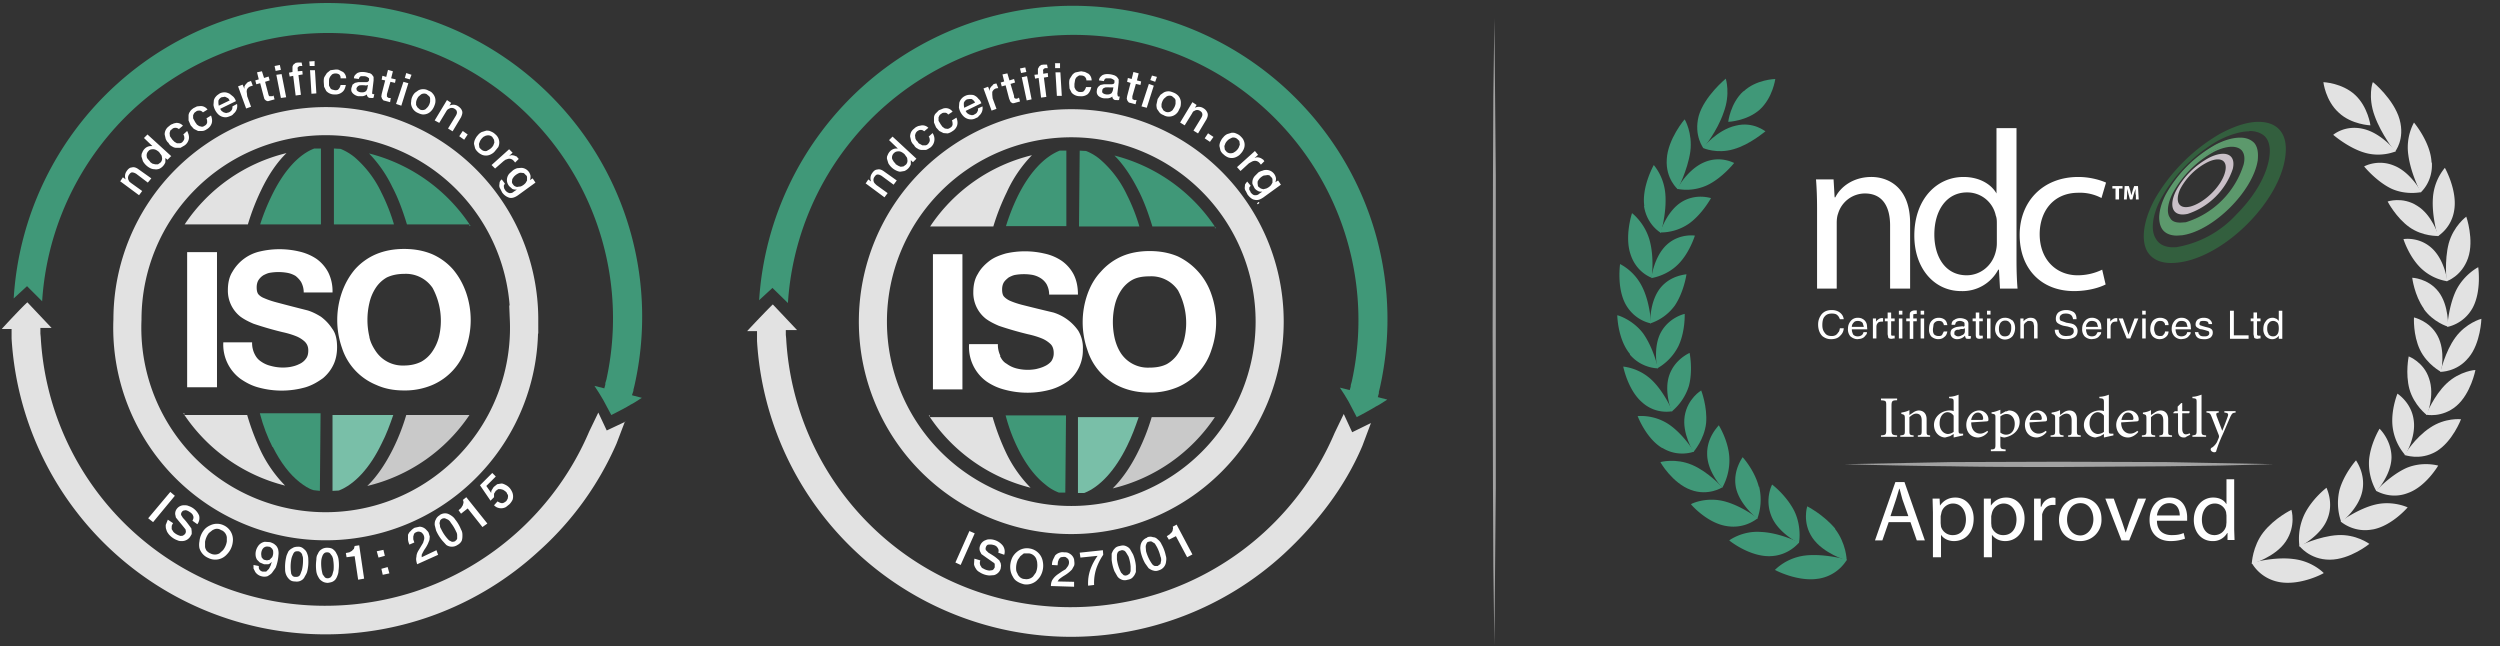 <svg xmlns="http://www.w3.org/2000/svg" width="712" height="184" fill="none"><rect width="100%" height="100%" fill="#333333" stroke="none"/><path fill="#fff" d="m276 151.2 1.6.7-4 9-1.5-.7 4-9Zm3.2 8.4c-.1.3-.2.7-.1 1 0 .2.1.5.3.7.1.3.3.5.6.6a4 4 0 0 0 1.8.6l.7-.1c.2 0 .4-.2.5-.3l.3-.5v-.9c0-.2-.2-.4-.4-.5l-1-.7a201.3 201.3 0 0 1-2.4-1.7l-.4-.8a2.2 2.2 0 0 1 0-1.5 2.6 2.6 0 0 1 1.7-1.7c.4-.2.8-.2 1.3-.2a4.8 4.8 0 0 1 3.5 1.8 2.9 2.9 0 0 1 .4 2.6l-1.7-.6c.2-.6.1-1-.2-1.4-.2-.4-.7-.7-1.2-.8a3 3 0 0 0-1.2-.1c-.2 0-.4 0-.6.2a1 1 0 0 0-.3.5 1 1 0 0 0 0 .9l.7.7a33.4 33.4 0 0 1 1.9 1.2l.5.4.7.6.4.8.1.7-.1.8a2.7 2.7 0 0 1-1.9 1.9l-1.3.1a5.7 5.7 0 0 1-2.9-1c-.4-.2-.8-.6-1-1a3 3 0 0 1-.5-1.2l.1-1.6 1.7.5Zm13.8-2h-1.4l-1 .8-.7 1a5.7 5.7 0 0 0-.5 2.8c0 .4.2.9.4 1.2.1.4.4.7.7 1 .4.3.8.5 1.3.5a2.7 2.7 0 0 0 2.4-.7l.8-1.1a5.3 5.3 0 0 0 .4-2.7c0-.5-.2-1-.3-1.3a2.6 2.6 0 0 0-2.1-1.5Zm.2-1.4a4.5 4.5 0 0 1 3.8 3.8 5.9 5.9 0 0 1-.6 3.9c-.3.6-.7 1-1.2 1.5a4.4 4.4 0 0 1-3.6 1c-.7-.2-1.3-.4-1.9-.8a3 3 0 0 1-1.2-1.3 5 5 0 0 1-.7-1.8 6.1 6.1 0 0 1 .6-3.9c.3-.5.7-1 1.2-1.4a4.4 4.4 0 0 1 3.6-1Zm12.6 10.9-6.5-.2c0-.8.2-1.5.6-2 .4-.6 1-1.1 1.6-1.5l1-.7 1-.6.6-.8a2 2 0 0 0 .3-1.6l-.2-.5-.5-.4c-.2-.2-.5-.2-.8-.2l-.8.1-.5.5-.3.8-.1 1-1.6-.1c0-.6.1-1 .3-1.5l.6-1.2a3 3 0 0 1 1-.7c.5-.2 1-.3 1.5-.2.6 0 1 0 1.5.3a2.7 2.7 0 0 1 1.4 1.7l.1 1c0 .4 0 .7-.2 1l-.5.9a10.3 10.3 0 0 1-2.3 1.8 14 14 0 0 0-1.4 1l-.4.6 4.7.1v1.4Zm1.7-9.7 6.6-.7.1 1.3a16.5 16.5 0 0 0-2 4 13.3 13.3 0 0 0-.6 4.6l-1.7.2a11.8 11.8 0 0 1 .6-4.5 15.5 15.5 0 0 1 2.1-4l-4.9.5-.2-1.4Zm11.4-1.9c.7-.2 1.2-.2 1.7 0s1 .5 1.3 1l.8 1.4a11.1 11.1 0 0 1 .8 3.3v1.7c-.2.5-.4 1-.8 1.4-.3.4-.8.7-1.5.8-.6.2-1.2.2-1.7 0s-1-.5-1.3-1l-.8-1.4a12.3 12.3 0 0 1-.8-3.3v-1.7c.2-.5.4-1 .8-1.4.3-.4.8-.7 1.5-.8Zm2 8.4.8-.5c.1-.3.3-.5.3-.9v-1.2a11.5 11.5 0 0 0-.6-2.8l-.6-1c-.2-.3-.4-.6-.7-.7-.3-.1-.6-.2-.9 0-.3 0-.6.2-.8.4a2 2 0 0 0-.3 1v1.1a11.4 11.4 0 0 0 1.2 3.8l.7.7c.3.1.6.2 1 0Zm5.8-10.9c.7-.2 1.2-.2 1.7 0 .6 0 1 .3 1.4.7.4.3.8.8 1 1.3a11 11 0 0 1 1.2 3.2c.2.6.2 1.1.1 1.7a2.8 2.8 0 0 1-2 2.5c-.5.2-1 .3-1.6.1-.5-.1-1-.4-1.4-.7l-1-1.4a12.1 12.1 0 0 1-1.2-3.1c-.1-.6-.2-1.2-.1-1.7a2.8 2.8 0 0 1 2-2.5Zm3 8.2.8-.6.2-1c0-.3 0-.7-.2-1.1a11.8 11.8 0 0 0-1-2.7l-.6-1-.8-.5c-.3-.2-.6-.1-1 0-.3 0-.5.3-.6.6a2 2 0 0 0-.2.9l.1 1.2a11.4 11.4 0 0 0 1.7 3.6c.2.3.5.5.8.6h.9Zm2.6-8.5.8-.5.6-.6c.2-.3.3-.5.3-.8.1-.2.1-.5 0-.8l1.1-.6 4.5 8.5-1.5.8-3.2-6-2 1-.6-1Z"/><path stroke="#E2E2E2" stroke-miterlimit="10" stroke-width="8" d="M361.6 91.6a56.5 56.5 0 1 1-113 0 56.5 56.5 0 0 1 113 0Z"/><path fill="#409878" d="M290 127.9c2.2 4.4 4.8 7.8 7.6 10a13 13 0 0 0 4 2.4h1.8l.2-22h-17.2c1 3.8 2.2 6.8 3.6 9.6Z"/><path fill="#C9C9C9" d="M324.2 128.5c-2.2 4.5-4.7 8-7.3 10.6a48.7 48.7 0 0 0 29.1-20.3h-18c-1 3.4-2.3 6.7-3.8 9.7Z"/><path fill="#409878" d="M320.9 55.4a30.4 30.4 0 0 0-7.7-10.1c-1.2-1-2.6-1.8-3.9-2.3l-1.8-.1-.2 21.6h17.2a54 54 0 0 0-3.6-9.1ZM346 65h.3a49 49 0 0 0-28.9-20.7c2.4 2.4 4.6 5.6 6.6 9.5 1.7 3.2 3 6.8 4.2 10.7H346v.5Zm-42.3-22.1h-1.9c-4.5 1.8-8.8 6.4-12.2 13.5a60.5 60.5 0 0 0-3.1 8h17.2V43Z"/><path fill="#E2E2E2" d="M264.8 118.3h-.3a49 49 0 0 0 29 20.6 37.1 37.1 0 0 1-6.7-9.4c-1.6-3.3-3-6.9-4.1-10.7h-17.9v-.5Z"/><path fill="#79BFA8" d="M307 140.4h1.8c4.4-1.7 8.8-6.4 12.2-13.4 1.3-2.6 2.3-5.3 3.3-8.2H307v21.6Z"/><path fill="#E2E2E2" d="M286.7 54.8a37 37 0 0 1 7.2-10.6 48.6 48.6 0 0 0-29 20.3h18a65 65 0 0 1 3.8-9.7Z"/><path fill="#fff" d="M265.7 72.4h8.4v38.5h-8.4V72.4Zm19.1 29c.5 1 1 1.7 1.9 2.2a8 8 0 0 0 2.7 1.3 12.9 12.9 0 0 0 5.7.2c.8-.2 1.6-.4 2.4-.8.7-.3 1.4-.8 1.9-1.4a4 4 0 0 0 .7-2.4c0-1-.3-2-1-2.6a8 8 0 0 0-2.6-1.6c-1-.4-2.3-.8-3.7-1.1a97.7 97.7 0 0 1-8.3-2.4c-1.4-.6-2.6-1.2-3.7-2a9.4 9.4 0 0 1-3.6-7.6c0-2 .4-3.8 1.3-5.2.8-1.5 2-2.7 3.3-3.7 1.3-1 2.9-1.6 4.6-2.1a24.5 24.5 0 0 1 11 0 14 14 0 0 1 5 2.1 11 11 0 0 1 3.4 3.9c.8 1.6 1.2 3.5 1.2 5.7h-8.2c0-1.2-.3-2.1-.7-2.9-.4-.7-1-1.3-1.6-1.7a7 7 0 0 0-2.4-1 14.4 14.4 0 0 0-5 0c-.6.1-1.2.4-1.8.7-.5.4-1 .8-1.4 1.4-.3.5-.5 1.2-.5 2s.1 1.4.4 1.9c.3.4.9.9 1.7 1.3.9.4 2 .8 3.5 1.2a562.8 562.8 0 0 0 9 2.2 13.5 13.5 0 0 1 7.1 5.2 9.5 9.5 0 0 1 1.3 5.3 11.3 11.3 0 0 1-4 8.9c-1.4 1-3 1.9-5 2.5a24.8 24.8 0 0 1-13.2.1 16 16 0 0 1-5.3-2.4A12.1 12.1 0 0 1 276 98h8.2a7 7 0 0 0 .7 3.3Zm32.7-4.9c.4 1.6 1 3 1.8 4.2a9.2 9.2 0 0 0 8 4c2 0 3.6-.3 5-1a9.3 9.3 0 0 0 3.2-3c.8-1.2 1.4-2.6 1.8-4.2a19.7 19.7 0 0 0-1.8-13.8 9.2 9.2 0 0 0-8.1-4c-2 0-3.6.3-4.9 1a9.2 9.2 0 0 0-3.2 3 13 13 0 0 0-1.8 4.2 21.1 21.1 0 0 0 0 9.6Zm-7.8-12.7c.9-2.5 2.1-4.6 3.8-6.4a17 17 0 0 1 6-4.4c2.3-1 5-1.5 7.9-1.5 3 0 5.6.5 8 1.5a18.5 18.5 0 0 1 9.6 10.8 24 24 0 0 1 0 15.9 17.1 17.1 0 0 1-9.7 10.6 20 20 0 0 1-8 1.5c-2.9 0-5.5-.5-7.9-1.5a17 17 0 0 1-9.7-10.6 24 24 0 0 1 0-15.9Zm-63.2-31.5.8-1.2.8.6a2.4 2.4 0 0 1 .3-2.4c.4-.6.9-1 1.4-1 .6-.2 1.2 0 1.8.4l3.8 2.7-.9 1.2-3.4-2.5c-.5-.3-.8-.4-1.2-.4-.3 0-.6.3-.8.6a1.5 1.5 0 0 0 0 1.9l.5.5 3.2 2.3-.9 1.2-5.4-4Zm14.5-7.1-1 1-.6-.6v1.2a3.3 3.3 0 0 1-1.8 1.9l-1.2.2c-.4 0-.9-.2-1.3-.4a5 5 0 0 1-2.1-2l-.4-1.3c0-.4 0-.7.2-1a3 3 0 0 1 1-1.4 2.6 2.6 0 0 1 1.3-.5h.6l-2.5-2.4 1-1 6.8 6.3Zm-6 1.5.8.5.7.3.8-.1.7-.5a1.6 1.6 0 0 0 .4-1.5c0-.3-.1-.6-.3-.8l-.5-.7c-.6-.5-1.1-.8-1.6-.8-.6 0-1 .1-1.4.5a1.7 1.7 0 0 0-.5 1.7l.4.7.6.7Zm8.2-9.3c-.3-.3-.6-.4-1-.4-.3 0-.6.1-1 .4a2 2 0 0 0-.4.5l-.2.6.1.9c.1.3.3.7.7 1 .1.3.3.5.6.6l.7.4h.8c.2 0 .5-.1.7-.3.3-.3.5-.6.6-1 0-.4 0-.8-.3-1.2l1.1-1c.5.8.6 1.5.5 2.2A3 3 0 0 1 265 42c-.5.3-.9.6-1.3.7h-1.2a2 2 0 0 1-1.2-.4 2 2 0 0 1-1-1c-.4-.3-.6-.7-.8-1.1l-.3-1.3c0-.4.1-.9.3-1.3.2-.4.5-.7 1-1.1.3-.3.6-.4 1-.6l1-.2a2.4 2.4 0 0 1 1.9.7l-1.2 1Zm6.8-4.8a1 1 0 0 0-.9-.5c-.3 0-.7 0-1 .3a2 2 0 0 0-.5.4l-.3.6v1l.6 1 .5.7.7.5.7.1c.3 0 .5-.1.8-.3.4-.2.6-.5.7-.9 0-.4 0-.8-.2-1.2l1.3-.8c.3.8.4 1.5.2 2.2a3 3 0 0 1-1.4 1.7c-.4.3-.9.5-1.3.6l-1.2-.1-1.2-.6-.9-1-.6-1.4v-1.3c0-.4.1-.8.4-1.2l1-1 1-.4c.4-.2.8-.2 1.1-.2a2.4 2.4 0 0 1 1.8 1l-1.2.8Zm7.7-3.4a2.3 2.3 0 0 0-1-1h-.6l-.7.1a1.8 1.8 0 0 0-.9 1v.7l.1.7 3.1-1.5Zm-2.7 2.4.4.6.6.4.7.2c.3 0 .5 0 .8-.2.4-.2.7-.4.8-.7.2-.3.3-.6.2-1l1.3-.6a2.8 2.8 0 0 1-1 2.7c-.2.3-.4.5-.8.6-.5.3-1 .4-1.4.4a3 3 0 0 1-2.3-1 4.7 4.7 0 0 1-1.2-2.4l.1-1.3a3.1 3.1 0 0 1 1.7-2 3 3 0 0 1 1.4-.3c.5 0 1 0 1.4.3.4.2.7.5 1 .9.4.3.6.7.8 1.2l-4.5 2.2Zm5.1-6.4 1.3-.5.5 1.2v-.6a2.6 2.6 0 0 1 .8-1c.1-.2.3-.4.5-.4l.4-.1h.2l.5 1.3a3.7 3.7 0 0 0-.7.1 1.7 1.7 0 0 0-1 1v.8l.1 1 1.1 3-1.4.5-2.3-6.3Zm4.9-1.7 1-.3-.5-2 1.4-.3.6 2 1.3-.4.3 1-1.3.4 1 3.4v.4l.2.3.3.1h.3l.3-.1.3-.2.3 1.1a98.5 98.5 0 0 0-1.8.5c-.3 0-.5 0-.6-.2-.2 0-.3-.2-.4-.4l-.3-.7-1-3.8-1.1.3-.3-1.1Zm5.5-4 1.5-.3.3 1.3-1.5.3-.3-1.3Zm.5 2.5 1.5-.3 1.3 6.6-1.4.3L291 22Zm3.6-.7 1-.1v-1.6l.4-.7.5-.4.7-.1h1l.2 1h-.7a1 1 0 0 0-.5.3c-.1.1-.2.3-.1.6v.7l1.3-.2.1 1.1-1.2.2.7 5.5-1.5.2-.7-5.6-1 .2-.2-1.1Zm5.8-3.3h1.5v1.4h-1.4v-1.3Zm.2 2.6h1.4l.4 6.7H301l-.4-6.7Zm8.8 2.2c0-.4-.2-.7-.5-1-.3-.2-.6-.3-1-.3a2 2 0 0 0-.6 0l-.6.4a2 2 0 0 0-.5.8l-.2 1.2v.8c0 .3.2.5.3.8.2.2.3.4.6.5.2.2.5.2.8.2.4 0 .8 0 1-.3.3-.3.5-.7.6-1.1h1.5c-.2.9-.5 1.5-1 2a3 3 0 0 1-2.2.6 3.1 3.1 0 0 1-2.4-1l-.6-1.2-.1-1.4c0-.5 0-1 .2-1.4l.7-1.1c.3-.3.6-.6 1-.7l1.5-.3 1.1.2 1 .5a2.4 2.4 0 0 1 .9 1.9h-1.5Zm8.9 4.1v.4l.2.2a104.7 104.7 0 0 1 .4 0l-.2 1h-.2a2 2 0 0 1-.5 0h-.2c-.3 0-.6-.1-.7-.3-.2-.1-.3-.4-.3-.7-.4.3-.7.4-1.2.5h-1.2a2.9 2.9 0 0 1-1.6-.7 2 2 0 0 1-.4-.7 2 2 0 0 1 0-.9c0-.4.2-.7.4-1l.6-.5 1-.2h2.3l.4-.1c.2-.1.3-.3.3-.5v-.5l-.4-.3-.4-.2a3 3 0 0 0-.4-.1H315a1 1 0 0 0-.6.8l-1.4-.2c0-.4.2-.8.4-1 .3-.3.5-.5.8-.6a3 3 0 0 1 1-.2 5.7 5.7 0 0 1 2 .3c.4.1.6.3.9.5l.5.7v.9l-.4 3.4Zm-1.2-2h-.9a9.6 9.6 0 0 0-1.4 0l-.5.2-.3.3-.1.5v.4l.3.3.4.2.5.1h.5a1.7 1.7 0 0 0 1-.4l.3-.6.2-1Zm4.1-2.7 1.1.3.5-2 1.5.4-.5 2 1.2.3-.2 1-1.3-.3-1 3.5v.7s0 .2.2.2l.3.2a130 130 0 0 0 .7 0l-.3 1.2a88.4 88.4 0 0 0-1.9-.5l-.4-.5-.2-.6.1-.7 1-3.8-1-.3.2-1Zm6.8-.7 1.5.4-.5 1.4-1.4-.5.5-1.3Zm-.8 2.4 1.4.5-2 6.3-1.5-.4 2.1-6.4Zm4.2 8.9c-.5-.2-.9-.4-1.2-.8l-.7-1c-.1-.5-.2-1-.1-1.4l.3-1.4.8-1.2 1-.7a3 3 0 0 1 1.3-.3c.5 0 1 .2 1.5.4s.9.5 1.2.8a3 3 0 0 1 .8 2.4c0 .4-.1 1-.4 1.4-.2.5-.4.9-.7 1.2a3 3 0 0 1-2.4 1c-.4 0-.9-.1-1.4-.4Zm.5-1a1.7 1.7 0 0 0 1.6-.1c.3-.2.5-.3.6-.6a3.3 3.3 0 0 0 .7-1.6v-.8a1 1 0 0 0-.3-.7l-.7-.6a1.7 1.7 0 0 0-1.6.1l-.7.6a3.7 3.7 0 0 0-.7 1.6v.8l.4.7c.1.3.4.4.7.6Zm7.7-2.7 1.2.8-.5.8a2.4 2.4 0 0 1 2.4.1c.7.4 1 .9 1.2 1.4.2.6 0 1.2-.3 1.8l-2.4 4-1.3-.8 2.2-3.6c.3-.5.4-.9.3-1.2 0-.3-.3-.6-.6-.8a1.5 1.5 0 0 0-1.3-.2l-.6.3a2 2 0 0 0-.4.6l-2.1 3.4-1.3-.8 3.5-5.8Zm4.5 8.9 1.5 1-1 1.4-1.5-1 1-1.5Zm4.4 6c-.4-.3-.7-.7-.9-1.1l-.3-1.3c0-.4.1-.9.3-1.3.2-.4.4-.8.8-1.2.3-.4.7-.7 1.1-.9l1.3-.4c.4 0 .8 0 1.2.2.5.2.9.4 1.3.8s.7.7.9 1.2a3 3 0 0 1 0 2.5c-.2.4-.4.8-.8 1.2-.3.4-.7.7-1.1.9a3 3 0 0 1-2.6.2c-.4-.2-.8-.4-1.2-.8Zm.8-.8a1.7 1.7 0 0 0 1.6.4c.3 0 .5-.2.7-.3a3.3 3.3 0 0 0 1.2-1.3l.3-.8-.1-.8c0-.3-.3-.5-.5-.7a1.7 1.7 0 0 0-1.6-.5l-.8.4a3.6 3.6 0 0 0-1.1 1.2l-.3.8.1.8c0 .3.3.5.5.8Zm8.1-.2.9 1.1-1 .9.6-.2a2.6 2.6 0 0 1 1.3.3l.6.4.2.3.1.1-1 1a3.7 3.7 0 0 0-.4-.5 1.7 1.7 0 0 0-1.3-.6 2 2 0 0 0-.8.2l-.9.5-2.4 2.2-1-1.1 5-4.5Zm2.3 13.3c-.9.6-1.6.8-2.4.6-.7-.1-1.4-.7-2-1.5l-.5-1c-.2-.2-.3-.6-.3-.9l.1-1 .6-.8 1 1.2-.4.5v.5c0 .1 0 .3.2.4l.2.5c.4.5.8.8 1.2.8.4 0 .8 0 1.2-.4l.9-.6c-.5 0-.9 0-1.2-.2-.4-.2-.7-.4-1-.8l-.6-1.2a2.8 2.8 0 0 1 .7-2.3l1-1a4 4 0 0 1 1.2-.5c.4-.2.8-.2 1.2-.2a2.8 2.8 0 0 1 2.6 2.4c0 .4 0 .7-.2 1.1l.8-.5.8 1.2-5.1 3.7Zm-1.3-3.1.7.5.7.2.8-.2a3.6 3.6 0 0 0 1.4-1l.4-.7v-.7c0-.3 0-.5-.3-.8l-.6-.6c-.3 0-.5-.1-.8 0l-.8.1a3.9 3.9 0 0 0-1.3 1l-.4.6c0 .3-.1.5 0 .8 0 .2 0 .5.2.8Zm.1 4.3.2.3-.5.4-.2-.3.5-.4Z"/><path fill="#409878" d="m392.4 113.1.3-1.1v-.4l.3-1.2a89 89 0 0 0-21.8-80.2 89.6 89.6 0 0 0-155 55.3L220 82l4.4 4.3A81.6 81.6 0 0 1 336.7 16a81.4 81.4 0 0 1 48.3 92.6l-.3 1.1v.3l-.1.4-.2.7-2.8-.7 1.3 2 .6 1 .6 1 2.3 4.4a125 125 0 0 0 4.4-2.4l1-.6 1.1-.6 2.2-1.4-2.7-.7Z"/><path fill="#E2E2E2" d="M390.4 120.6 388 127c-5 11.8-13 22.1-22.4 30.8a89.6 89.6 0 0 1-150-60.7v-2.8h-2.8c.5-.6 6.1-6.5 7.3-7.6L227 94h-3.2v1.4l.1 1a81 81 0 0 0 71.7 76 82.8 82.8 0 0 0 34.5-3.4 81.7 81.7 0 0 0 50-45.7l2.6-5.4 2.4 5.2 5.3-2.6Z"/><path fill="#A2A2A2" d="m425.6 5.2.2 22.3.2 22.3v89.3l-.2 22.3-.2 22.4-.3-22.4-.1-22.3-.1-44.6.1-44.7.1-22.3.3-22.3Z"/><path fill="#E2E2E2" d="M663.5 159.4c-5.8 0-8.7-4-8.7-4 .1.1 5.6-2.7 11-3 5.2-.3 9 2.5 9 2.5s-5.5 4.5-11.3 4.5ZM670.7 27c3.7 3.4 4.4 8.7 4.4 8.7s-5.4-.2-9-3.6c-3.8-3.4-4.4-8.7-4.4-8.7s5.3.2 9 3.6Zm-26.1 124.6c-3.1 4-3.3 8.9-3.3 9 0 0 6.7-1.9 9.7-6.4 3-4.5 1.6-9 1.6-9s-4.8 2.3-8 6.4Z"/><path fill="#E2E2E2" d="M649.3 165.8c-5.8-1-8-5.5-8-5.5s6.3-1.8 11.8-1.1c5.5.6 8.7 4 8.7 4 0 .1-6.5 3.6-12.5 2.6Zm7-19.3a16.2 16.2 0 0 0-1.4 9.2s6-3 7.9-7.8c2-4.8-.3-9-.2-9 0 0-4.1 3.1-6.3 7.6Zm10-7a16 16 0 0 0 .5 9.2s5-3.8 6-8.9c1-5-1.9-8.7-1.8-8.7 0 0-3.4 3.8-4.7 8.4Z"/><path fill="#E2E2E2" d="M675.6 150.8c-5.4 1-9-2.3-9-2.3.1 0 4.9-3.6 9.9-4.8 5-1.2 9.2.8 9.2.8s-4.5 5.3-10 6.3Zm-.9-19.7a16 16 0 0 0 2.1 8.8s4.2-4.5 4.3-9.6c0-5-3.4-8.2-3.4-8.2s-2.6 4.2-3 9Z"/><path fill="#E2E2E2" d="M685.8 140.4c-5.1 2-9.1-.7-9.1-.6 0 0 4-4.4 8.6-6.5 4.7-2 9-.7 9.1-.7 0 0-3.5 6-8.6 7.8Zm-4.4-19a15 15 0 0 0 3.6 8.2s3.2-5.1 2.4-10.1c-.7-5-4.7-7.4-4.6-7.4 0 0-1.9 4.6-1.4 9.3Z"/><path fill="#E2E2E2" d="M693.8 128.6c-4.7 2.7-9 .9-9 1 0-.1 3-5 7.3-7.8 4.3-2.9 8.7-2.4 8.8-2.4 0 0-2.4 6.4-7.1 9.2Zm-7.6-17.8c1.3 4.6 4.9 7.4 5 7.4 0 0 2.3-5.6.6-10.4-1.5-4.7-5.8-6.3-5.8-6.3s-1 4.8.2 9.3Z"/><path fill="#E2E2E2" d="M699.6 115.6c-4.1 3.5-8.7 2.5-8.6 2.5 0 0 2.1-5.4 5.8-8.9 3.7-3.5 8.2-3.9 8.2-3.8 0 0-1.3 6.7-5.4 10.2Zm-10.4-16c2 4.2 6 6.3 6 6.3s1.4-5.9-1-10.3c-2.3-4.3-6.8-5.2-6.7-5.2 0 0-.3 5 1.7 9.2Z"/><path fill="#E2E2E2" d="M703 101.9c-3.3 4.1-8 4-8 4 .1 0 1.3-5.7 4.3-9.8 3-4.1 7.3-5.3 7.4-5.3 0 0-.2 6.9-3.6 11ZM690.3 88c2.6 3.7 6.9 5.1 6.9 5 0 .1.3-6-2.7-9.9-3-3.9-7.6-4-7.5-4 0 0 .6 5 3.3 8.8Z"/><path fill="#E2E2E2" d="M704.2 87.7c-2.6 4.7-7.2 5.4-7.2 5.4s.3-5.8 2.5-10.4c2.3-4.6 6.3-6.6 6.3-6.6s1 6.8-1.6 11.6Zm-14.9-11.5a14 14 0 0 0 7.7 3.9s-.7-6-4.4-9.4c-3.7-3.4-8.1-2.6-8.1-2.6s1.5 4.8 4.8 8.1Z"/><path fill="#E2E2E2" d="M702.9 73.5c-1.8 5.2-6.1 6.6-6.1 6.6s-.7-5.8.6-10.8c1.4-5 5-7.6 5-7.6s2.3 6.6.5 11.8Zm-16.7-8.8c3.8 2.7 8.2 2.5 8.3 2.5 0 0-1.8-6-6.1-8.6-4.2-2.7-8.5-1.2-8.4-1.2 0 0 2.4 4.6 6.2 7.3Z"/><path fill="#E2E2E2" d="M699 59.6c-.7 5.4-4.7 7.6-4.7 7.7 0 0-1.8-5.7-1.4-11a15 15 0 0 1 3.4-8.5s3.5 6.2 2.7 11.8Zm-18-5.9c4.3 2 8.6 1 8.6 1s-3-5.6-7.7-7.5c-4.7-2-8.6.2-8.6.2s3.4 4.2 7.7 6.3Z"/><path fill="#E2E2E2" d="M692.6 46.3c.3 5.6-3.2 8.5-3.2 8.5s-2.8-5.3-3.5-10.6a15 15 0 0 1 1.6-9.3s4.8 5.7 5 11.4Zm-19.1-2.8c4.8 1.4 8.8-.4 8.8-.4s-4-5.2-9.3-6.4c-5.2-1.2-8.5 1.7-8.5 1.7s4.4 3.8 9 5.1Z"/><path fill="#E2E2E2" d="M683.4 34c1.6 5.7-1.3 9.2-1.3 9.2s-3.9-4.9-5.8-10.2c-2-5.4-.6-9.6-.5-9.6 0-.1 6 4.9 7.6 10.6Z"/><path fill="#409878" d="M522.6 150.6c3.2 4.1 3.4 9 3.3 9 0 0-6.6-1.9-9.7-6.4-3-4.4-1.5-9-1.5-9s4.7 2.4 8 6.4ZM496.5 26c-3.7 3.4-4.3 8.7-4.3 8.7s5.3-.2 9-3.5c3.7-3.4 4.4-8.7 4.4-8.7s-5.4.1-9 3.5Z"/><path fill="#409878" d="M518 164.8c5.8-1 8-5.5 8-5.4 0 0-6.4-1.8-11.8-1.2a15 15 0 0 0-8.7 4.1c-.1 0 6.5 3.5 12.4 2.5Zm-7-19.3c2.2 4.5 1.4 9.2 1.3 9.2 0 0-5.9-2.9-7.8-7.7-2-4.9.2-9 .2-9s4 3 6.3 7.5Z"/><path fill="#409878" d="M503.8 158.4c5.7 0 8.6-4 8.6-3.9 0 0-5.6-2.8-10.9-3-5.3-.4-9 2.4-9 2.4-.1 0 5.5 4.5 11.3 4.5Zm-2.8-19.8a16 16 0 0 1-.5 9.1s-5-3.8-6.1-8.8c-1-5 2-8.7 1.9-8.7 0 0 3.4 3.7 4.6 8.4Z"/><path fill="#409878" d="M491.6 149.8c5.5 1 9-2.3 9-2.2 0 0-4.8-3.7-9.8-4.9-5.1-1.2-9.2.8-9.2.9-.1 0 4.5 5.3 10 6.2Zm.9-19.7a16 16 0 0 1-2 8.8s-4.3-4.5-4.3-9.6c-.1-5 3.4-8.1 3.3-8.2 0 0 2.7 4.3 3 9Z"/><path fill="#409878" d="M481.5 139.5c5 1.9 9-.7 9-.7s-3.9-4.4-8.6-6.4c-4.7-2-9-.8-9-.8-.1 0 3.4 6 8.6 7.9Zm4.4-19c-.5 4.7-3.6 8.2-3.6 8.2s-3.3-5.2-2.5-10.2c.8-5 4.7-7.3 4.7-7.3s1.8 4.6 1.4 9.3Z"/><path fill="#409878" d="M473.5 127.6c4.6 2.8 9 1 9 1-.1 0-3.1-5-7.3-7.8a14.4 14.4 0 0 0-8.8-2.3s2.4 6.4 7 9.1Zm7.5-17.7a15.4 15.4 0 0 1-4.9 7.3s-2.3-5.6-.7-10.3c1.6-4.7 5.9-6.4 5.8-6.4 0 0 1 4.9-.2 9.4Z"/><path fill="#409878" d="M467.7 114.6c4 3.6 8.6 2.5 8.6 2.5s-2.2-5.3-5.8-8.8a14.4 14.4 0 0 0-8.2-3.9s1.3 6.7 5.4 10.2Zm10.3-16a15 15 0 0 1-6 6.3s-1.3-5.9 1-10.2c2.4-4.4 6.8-5.3 6.8-5.3s.2 5-1.8 9.2Z"/><path fill="#409878" d="M464.2 101c3.4 4 8 3.9 8 3.9S471 99.3 468 95c-3-4-7.4-5.3-7.4-5.2 0 0 .1 6.8 3.6 11ZM477 87a14 14 0 0 1-7 5.1s-.3-6 2.8-10c3-3.8 7.5-3.9 7.5-4 0 .1-.7 5-3.3 8.9Z"/><path fill="#409878" d="M463 86.7c2.7 4.8 7.3 5.4 7.2 5.4 0 0-.2-5.8-2.5-10.4a14.7 14.7 0 0 0-6.3-6.5s-1 6.8 1.6 11.5Zm15-11.5c-3.3 3.4-7.7 4-7.7 4s.7-6.1 4.4-9.5c3.6-3.3 8-2.6 8-2.6s-1.5 4.9-4.7 8.1Z"/><path fill="#409878" d="M464.4 72.5c1.7 5.2 6 6.6 6 6.6s.8-5.7-.6-10.7c-1.4-5-5-7.7-5-7.7s-2.2 6.6-.4 11.8Zm16.6-8.8a14.2 14.2 0 0 1-8.2 2.5s1.8-5.9 6-8.6c4.3-2.7 8.5-1.1 8.5-1.2 0 0-2.5 4.6-6.3 7.3Z"/><path fill="#409878" d="M468.2 58.6c.8 5.5 4.8 7.7 4.8 7.7s1.7-5.6 1.3-10.9A15 15 0 0 0 471 47s-3.5 6.2-2.7 11.7Zm18.1-5.9a14 14 0 0 1-8.6 1.1c-.1 0 2.9-5.6 7.7-7.6 4.7-2 8.5.3 8.5.2 0 0-3.4 4.3-7.6 6.3Z"/><path fill="#409878" d="M474.7 45.3c-.4 5.7 3.2 8.6 3.1 8.6 0 0 2.8-5.3 3.6-10.7.7-5.4-1.6-9.2-1.6-9.2 0-.1-4.8 5.6-5.1 11.3Zm19-2.8c-4.7 1.4-8.7-.3-8.7-.4-.1 0 4-5.1 9.3-6.3 5.1-1.3 8.5 1.7 8.5 1.6-.1 0-4.4 3.8-9.1 5.1Z"/><path fill="#409878" d="M483.8 33c-1.5 5.7 1.4 9.2 1.3 9.2 0 0 4-4.8 5.8-10.2 2-5.3.6-9.6.6-9.6s-6.1 5-7.7 10.6Z"/><path fill="#fff" d="M535.7 124.4v-.4c1.4-.1 1.5-.2 1.5-1.7v-6.7c0-1.4 0-1.5-1.5-1.6v-.5h4.6v.5c-1.4 0-1.6.2-1.6 1.6v6.7c0 1.5.2 1.6 1.6 1.7v.4h-4.6Zm10.5 0v-.4c1-.1 1.1-.2 1.1-1.4v-2.8c0-1.2-.4-2-1.6-2-.7 0-1.3.5-1.9 1v3.9c0 1.1.1 1.2 1.2 1.3v.4h-3.8v-.4c1.2-.1 1.3-.2 1.3-1.3v-3.5c0-1-.1-1.1-1-1.3v-.4c.7-.1 1.6-.3 2.3-.7v1.4l1.2-.8a3 3 0 0 1 1.4-.5c1.4 0 2.3.9 2.3 2.5v3.3c0 1.1 0 1.2 1 1.3v.4h-3.5Zm10.2-6c-.4-.6-1-1-1.8-1s-2.2.8-2.2 3.2c0 2 1.3 3 2.4 3a3 3 0 0 0 1.6-.6v-4.6Zm2.7 5.6-2.7.6v-1l-1 .6-1.4.4c-1.4 0-3.2-1.2-3.2-3.6 0-2.3 2.1-4.1 4.5-4.1.2 0 .7 0 1.1.2v-2.4c0-1.1 0-1.2-1.3-1.3v-.4c1 0 2-.3 2.7-.6v10.1c0 .9.1 1 .8 1h.5v.5Zm2.3-4.4h3c.3 0 .4-.2.4-.4 0-.9-.6-1.7-1.5-1.7-.8 0-1.6.7-1.9 2Zm4.8 3.4a3.9 3.9 0 0 1-2.8 1.6c-2.2 0-3.4-1.6-3.4-3.6 0-1.1.4-2.1 1.1-2.9.7-.8 1.7-1.2 2.6-1.2 1.4 0 2.6 1.2 2.6 2.5 0 .4 0 .5-.4.6l-4.5.3c0 2.3 1.3 3.2 2.6 3.2.6 0 1.3-.3 2-.8l.2.3Zm3.5.2c.4.3 1 .6 1.6.6 1.5 0 2.5-1.2 2.5-3.1 0-1.8-1.1-2.8-2.4-2.8-.5 0-1.2.3-1.7.7v4.6Zm1.6-6 .8-.3c2 0 3.1 1.5 3.1 3.2 0 2.5-2 4.1-4.3 4.5a3 3 0 0 1-1.2-.3v2.2c0 1.3.1 1.4 1.5 1.5v.5H567v-.5c1.1 0 1.3-.2 1.3-1.3v-7.6c0-1.1 0-1.1-1.1-1.3v-.4c.7 0 1.7-.4 2.5-.7v1.3l1.6-.9Zm6.8 2.4h3c.3 0 .4-.2.4-.4 0-.9-.6-1.7-1.5-1.7-.8 0-1.6.7-1.9 2Zm4.8 3.4a3.9 3.9 0 0 1-2.8 1.6c-2.2 0-3.4-1.6-3.4-3.6 0-1.1.4-2.1 1.1-2.9.7-.8 1.7-1.2 2.6-1.2 1.4 0 2.6 1.2 2.6 2.5 0 .4-.1.5-.4.6l-4.6.3c0 2.3 1.4 3.2 2.6 3.2.7 0 1.4-.3 2-.8l.3.3Zm6.1 1.4v-.4c1-.1 1-.2 1-1.4v-2.8c0-1.2-.4-2-1.5-2-.7 0-1.4.5-2 1v3.9c0 1.1.2 1.2 1.2 1.3v.4H584v-.4c1.2-.1 1.3-.2 1.3-1.3v-3.5c0-1-.1-1.1-1-1.3v-.4c.8-.1 1.6-.3 2.4-.7v1.4l1.1-.8a3 3 0 0 1 1.5-.5c1.4 0 2.2.9 2.2 2.5v3.3c0 1.1.1 1.2 1.1 1.3v.4H589Zm10.2-6c-.4-.6-1.1-1-1.8-1-.8 0-2.3.8-2.3 3.2 0 2 1.3 3 2.4 3a3 3 0 0 0 1.7-.6v-4.6Zm2.7 5.6-2.7.6v-1l-1 .6-1.4.4a3.5 3.5 0 0 1-3.3-3.6c0-2.3 2.2-4.1 4.5-4.1.3 0 .8 0 1.2.2v-2.4c0-1.1-.1-1.2-1.3-1.3v-.4c.9 0 2-.3 2.7-.6v10.1c0 .9 0 1 .7 1h.6v.5Zm2.3-4.4h3c.3 0 .4-.2.4-.4 0-.9-.6-1.7-1.6-1.7-.8 0-1.5.7-1.8 2Zm4.8 3.4c-1.1 1.3-2.3 1.6-2.9 1.6-2.1 0-3.4-1.6-3.4-3.6 0-1.1.5-2.1 1.2-2.9.7-.8 1.6-1.2 2.5-1.2 1.5 0 2.7 1.2 2.7 2.5 0 .4-.1.5-.4.6l-4.6.3c0 2.3 1.4 3.2 2.6 3.2.7 0 1.4-.3 2-.8l.3.3Zm6 1.4v-.4c1-.1 1.1-.2 1.1-1.4v-2.8c0-1.2-.4-2-1.6-2-.7 0-1.3.5-1.9 1v3.9c0 1.1.1 1.2 1.2 1.3v.4H610v-.4c1.2-.1 1.3-.2 1.3-1.3v-3.5c0-1-.1-1.1-1-1.3v-.4c.8-.1 1.6-.3 2.3-.7v1.4l1.2-.8a3 3 0 0 1 1.5-.5c1.3 0 2.2.9 2.2 2.5v3.3c0 1.1 0 1.2 1.1 1.3v.4H615Zm7.7 0c-.3.2-.6.2-.7.2-1.1 0-1.7-.6-1.7-2v-4.9H619l-.1-.1.5-.5h.8v-1.3l1-1h.3v2.3h2c.2.1.1.5-.1.6h-1.9v4.4c0 1.3.6 1.6 1 1.6.5 0 .9-.2 1.1-.3l.2.4-1.2.6Zm1.7 0v-.4c1-.1 1.2-.2 1.2-1.3v-8c0-1.1 0-1.2-1.2-1.3v-.4c1 0 2-.4 2.6-.6v10.3c0 1.1.1 1.2 1.3 1.3v.4h-4Zm12.3-6.9c-1 .1-1 .3-1.5 1.2l-2.2 5.1a35.2 35.2 0 0 0-1.8 4.6c0 .3-.3.4-.6.4-.5 0-1-.4-1-.8 0-.3.2-.5.5-.6.5-.4.9-.8 1.3-1.5l.5-1.2c.1-.3.1-.5 0-.8l-2-5.1c-.4-1-.5-1.2-1.5-1.3v-.4h3.5v.4c-.8.1-.8.3-.6 1l1.6 4.2a81 81 0 0 0 1.6-4.2c.2-.7 0-.9-1-1v-.4h3.2v.4ZM543.5 147l-1.7-4.8-.8-3h-.1l-.9 3-1.6 4.8h5.1Zm-5.6 1.7-1.8 5.2H534l5.8-16.6h2.6l5.8 16.6h-2.3l-1.8-5.2h-6Zm14.8.3.1 1a3.4 3.4 0 0 0 3.4 2.4c2.3 0 3.7-1.8 3.7-4.5 0-2.4-1.3-4.5-3.7-4.5-1.5 0-3 1.1-3.3 2.7l-.2.9v2Zm-2.2-3.1-.1-3.9h2l.1 2c1-1.4 2.4-2.3 4.4-2.3 3 0 5.2 2.5 5.2 6 0 4.3-2.7 6.4-5.6 6.4-1.6 0-3-.7-3.7-1.8v6.4h-2.3V146Zm16.6 3.1.1 1a3.4 3.4 0 0 0 3.4 2.4c2.3 0 3.7-1.8 3.7-4.5 0-2.4-1.3-4.5-3.7-4.5a3.5 3.5 0 0 0-3.3 2.7l-.2.9v2Zm-2.1-3v-4h2v2c1-1.4 2.4-2.3 4.4-2.3 3 0 5.2 2.5 5.2 6 0 4.3-2.7 6.4-5.5 6.4-1.7 0-3-.7-3.8-1.8v6.4H565V146Zm14.3-.3V142h1.9v2.3h.2a3.7 3.7 0 0 1 3.4-2.6l.6.1v2h-.8c-1.5 0-2.6 1.1-3 2.7v7.4h-2.3v-8.2Zm9.4 2.3c0 2.6 1.6 4.5 3.8 4.5 2 0 3.7-2 3.7-4.6 0-2-1-4.6-3.7-4.6-2.6 0-3.8 2.4-3.8 4.7Zm9.8-.2a6 6 0 0 1-6.1 6.3c-3.4 0-6-2.3-6-6 0-4 2.8-6.4 6.2-6.4 3.5 0 5.9 2.5 5.9 6.1Zm3.5-5.8 2.4 6.7 1 3 1-3 2.5-6.7h2.3l-4.8 11.9h-2.2l-4.6-11.9h2.4Zm18.8 4.8c0-1.4-.6-3.5-3-3.5-2.3 0-3.3 2-3.5 3.5h6.5Zm-6.5 1.5c0 3 2 4.1 4.2 4.1 1.6 0 2.5-.2 3.4-.6l.4 1.6c-.8.3-2.2.7-4.1.7-3.8 0-6-2.4-6-6s2.1-6.4 5.7-6.4c4 0 5 3.4 5 5.6v1h-8.6Zm19.8-1.5-.1-.9a3.3 3.3 0 0 0-3.2-2.5c-2.3 0-3.7 2-3.7 4.6 0 2.4 1.2 4.4 3.6 4.4 1.5 0 2.9-1 3.3-2.6l.1-1v-2Zm2.2-10.3v14.3l.1 3h-2v-2h-.1a4.6 4.6 0 0 1-4.2 2.3c-3 0-5.3-2.4-5.3-6 0-4 2.6-6.4 5.5-6.4 2 0 3.2.9 3.7 1.8h.1v-7h2.2Z"/><path fill="#A2A2A2" d="m525.3 132.2 30.5-.6 30.6-.1 30.5.1 15.3.3 15.3.3-15.3.4-15.3.2-30.5.2c-10.2 0-20.4 0-30.6-.2a1587 1587 0 0 1-30.5-.6Z"/><path fill="#fff" d="M524.1 89.1c.6.5.9 1.1 1 1.8H524c-.2-.5-.4-.9-.8-1.2-.3-.3-.9-.4-1.5-.4-.8 0-1.5.2-2 .8-.5.5-.7 1.4-.7 2.5 0 .9.2 1.6.7 2.2.4.6 1 .9 2 .9.8 0 1.4-.3 1.8-1 .3-.2.4-.7.5-1.2h1.1a3 3 0 0 1-1 2.1c-.6.7-1.5 1-2.6 1-1 0-1.7-.3-2.4-.8-.8-.7-1.3-1.9-1.3-3.4 0-1.2.4-2.1 1-2.9.7-.8 1.6-1.2 2.9-1.2 1 0 1.8.3 2.4.8Zm6.7 3.9-.3-1c-.3-.4-.8-.6-1.4-.6-.5 0-.9.1-1.2.5-.3.3-.5.7-.5 1.2h3.4Zm-.4-2.2a2.3 2.3 0 0 1 1.3 1.8l.1 1.2h-4.4c0 .6.2 1.1.4 1.5.3.3.7.5 1.3.5.5 0 1-.2 1.3-.5.1-.2.3-.4.3-.7h1c0 .2 0 .5-.2.7l-.5.6c-.3.3-.7.5-1.2.6l-.8.1c-.7 0-1.4-.3-2-.8a3 3 0 0 1-.7-2.2c0-.9.3-1.6.8-2.2.5-.6 1.2-.9 2-.9.5 0 1 .1 1.3.3Zm2.9-.1h1v1c0-.2.3-.5.6-.7a1.6 1.6 0 0 1 1.2-.4h.2v1a1.8 1.8 0 0 0-.3 0c-.6 0-1 .1-1.2.4-.3.3-.4.7-.4 1.1v3.3h-1v-5.7Zm4.3-1.7h1v1.7h1v.8h-1v3.7c0 .2 0 .3.2.4h.4a2.9 2.9 0 0 0 .4 0v.8h-.4l-.4.1c-.5 0-.8-.1-1-.3l-.2-1v-3.7h-.8v-.8h.8V89Zm3.2 1.7h1v5.7h-1v-5.7Zm0-2.2h1v1.1h-1v-1Zm3.2.5c.3-.4.8-.6 1.4-.6h.5v1a6.2 6.2 0 0 0-.4 0l-.6.1v1.2h1v.8h-1v5h-1v-5h-1v-.8h1v-.9c0-.4 0-.7.2-.9Zm3 1.7h1v5.7h-1v-5.7Zm0-2.2h1v1.1h-1v-1Zm6.8 2.5c.4.3.7.8.8 1.6h-1c0-.4-.2-.6-.4-.9-.2-.2-.6-.3-1-.3-.7 0-1.2.3-1.5.9l-.2 1.4c0 .6 0 1 .3 1.5.3.3.7.5 1.3.5.4 0 .7 0 1-.3l.5-1h1c-.1.7-.4 1.3-.9 1.6-.4.4-1 .6-1.7.6a3 3 0 0 1-2-.8 3 3 0 0 1-.6-2.1c0-1 .2-1.8.8-2.4.5-.5 1.1-.8 2-.8.6 0 1.2.2 1.6.5Zm3.1 4.5c.2.2.5.3.8.3a2 2 0 0 0 1-.3c.6-.2.9-.6.9-1.2v-.8l-.5.2a4 4 0 0 1-.6 0l-.6.2c-.4 0-.7 0-.9.2-.3.1-.4.4-.4.8 0 .3 0 .5.3.6ZM559 93c.3 0 .4 0 .5-.2v-.4c0-.3 0-.6-.3-.7a2 2 0 0 0-1-.3c-.6 0-1 .2-1.2.5l-.2.6h-1c0-.7.3-1.2.8-1.4.4-.3 1-.5 1.6-.5.7 0 1.3.2 1.7.4.5.3.7.7.7 1.2v3.5h.3a2 2 0 0 0 .4 0v.7a3 3 0 0 1-.4.1h-.3c-.4 0-.7 0-.8-.3l-.2-.6c-.2.3-.5.5-.9.7a3 3 0 0 1-1.3.3 2 2 0 0 1-1.4-.5c-.3-.3-.5-.7-.5-1.2s.2-1 .5-1.2c.4-.3.9-.5 1.4-.6l1.6-.2Zm3.7-4h1v1.7h1v.8h-1v3.7c0 .2 0 .3.2.4h.4a3 3 0 0 0 .4 0v.8h-.4l-.4.1c-.5 0-.8-.1-1-.3-.2-.3-.2-.6-.2-1v-3.7h-.9v-.8h.9V89Zm3.2 1.7h1v5.7h-1v-5.7Zm0-2.2h1v1.1h-1v-1Zm6.5 6.5c.3-.4.4-1 .4-1.6 0-.5 0-1-.3-1.3-.3-.5-.7-.8-1.4-.8s-1.1.3-1.4.7a3 3 0 0 0-.4 1.6c0 .7.1 1.2.4 1.6.3.4.7.6 1.3.6.7 0 1.2-.3 1.4-.7Zm.7-3.8c.5.5.8 1.3.8 2.2a4 4 0 0 1-.7 2.3c-.5.6-1.3 1-2.2 1-.9 0-1.5-.4-2-.9a3 3 0 0 1-.8-2.1c0-1 .3-1.8.8-2.3.5-.6 1.2-.9 2-.9a3 3 0 0 1 2 .7Zm2.2-.5h1v.8c.3-.3.6-.6.9-.7a2 2 0 0 1 1-.3c1 0 1.5.3 1.8.9.2.3.3.8.3 1.3v3.7h-1v-3.6l-.2-.9c-.2-.3-.5-.5-1-.5h-.6l-.8.6-.3.5v3.9h-1v-5.7Zm11 3.2c0 .4.1.8.3 1 .4.6 1 .8 1.9.8l1.1-.1c.7-.3 1-.7 1-1.2s-.1-.8-.4-1l-1.3-.4-1.1-.2a5 5 0 0 1-1.5-.6c-.6-.3-.8-.8-.8-1.4 0-.7.2-1.3.7-1.8.5-.4 1.3-.7 2.2-.7a4 4 0 0 1 2.2.6c.5.4.8 1 .8 2h-1a2 2 0 0 0-.4-1c-.3-.4-.9-.6-1.6-.6-.7 0-1.1.1-1.4.4-.3.2-.4.5-.4.9s.1.7.5.8l1.4.5 1.2.2c.5.1 1 .3 1.2.5.5.4.8 1 .8 1.6 0 .9-.3 1.5-1 1.9-.6.3-1.4.5-2.3.5-1 0-1.8-.2-2.3-.7-.6-.5-.9-1.2-.9-2h1Zm11.2-.9-.3-1c-.3-.4-.8-.6-1.4-.6-.5 0-.9.1-1.2.5-.3.3-.5.7-.5 1.2h3.4Zm-.4-2.2a2.3 2.3 0 0 1 1.3 1.8l.1 1.2h-4.4c0 .6.2 1.1.4 1.5.3.3.7.5 1.3.5.5 0 1-.2 1.2-.5l.4-.7h1c0 .2 0 .5-.2.7l-.5.6c-.3.3-.7.5-1.2.6l-.8.1a3 3 0 0 1-2-.8 3 3 0 0 1-.7-2.2c0-.9.3-1.6.8-2.2.5-.6 1.2-.9 2-.9.5 0 .9.1 1.3.3Zm2.9-.1h1v1c0-.2.3-.5.6-.7a1.6 1.6 0 0 1 1.2-.4h.2v1a2 2 0 0 0-.3 0c-.6 0-1 .1-1.2.4-.3.3-.4.7-.4 1.1v3.3h-1v-5.7Zm4.6 0 1.6 4.6 1.7-4.6h1.1l-2.3 5.7h-1l-2.3-5.7h1.2Zm5.4 0h1.1v5.7h-1v-5.7Zm0-2.2h1.1v1.1h-1v-1Zm6.9 2.5c.4.3.7.8.7 1.6h-1c0-.4-.1-.6-.4-.9-.2-.2-.5-.3-1-.3-.7 0-1.1.3-1.4.9-.2.4-.3.8-.3 1.4 0 .6.2 1 .4 1.5.3.3.7.5 1.2.5s.8 0 1-.3c.3-.3.5-.6.5-1h1a2 2 0 0 1-.8 1.6c-.5.4-1 .6-1.8.6-.7 0-1.4-.3-1.9-.8a3 3 0 0 1-.7-2.1c0-1 .3-1.8.8-2.4.5-.5 1.2-.8 2-.8.7 0 1.2.2 1.7.5Zm6.1 2-.3-1c-.3-.4-.7-.6-1.4-.6-.5 0-.9.1-1.2.5-.3.3-.4.7-.5 1.2h3.4Zm-.4-2.2a2.3 2.3 0 0 1 1.3 1.8l.1 1.2h-4.4c0 .6.2 1.1.4 1.5.3.3.7.5 1.3.5.5 0 1-.2 1.3-.5.1-.2.3-.4.3-.7h1c0 .2 0 .5-.2.7l-.5.6c-.3.3-.7.5-1.2.6l-.8.1c-.7 0-1.4-.3-1.9-.8a3 3 0 0 1-.8-2.2c0-.9.3-1.6.8-2.2.5-.6 1.2-.9 2-.9.5 0 1 .1 1.3.3Zm3.5 3.8c0 .3.1.6.3.7.2.4.7.5 1.4.5.3 0 .7 0 1-.2.3-.2.4-.4.4-.7 0-.3-.1-.5-.3-.6l-1-.3-.8-.2c-.5 0-.9-.2-1.1-.4a1 1 0 0 1-.7-1c0-.6.2-1 .6-1.4.5-.3 1-.5 1.7-.5 1 0 1.6.3 2 .8.3.3.4.7.4 1h-1a1 1 0 0 0-.2-.6c-.2-.2-.7-.3-1.2-.3-.4 0-.7 0-1 .2l-.2.5c0 .3 0 .5.4.6l.6.2.7.2c.8.2 1.3.3 1.5.5.4.2.6.6.6 1.1 0 .6-.2 1-.6 1.4a3 3 0 0 1-1.9.5c-1 0-1.6-.2-2-.6-.3-.3-.5-.8-.6-1.4h1Zm8.9-6.1h1.2v7h4.2v1h-5.3v-8Zm6.8.5h1v1.7h1v.8h-1v3.7c0 .2.1.3.3.4h.4a2.9 2.9 0 0 0 .3 0v.8h-.4l-.4.1c-.4 0-.8-.1-1-.3l-.2-1v-3.7h-.8v-.8h.8V89Zm4.2 6.1c.4.5.8.7 1.4.7.5 0 .9-.2 1.2-.6.3-.4.4-1 .4-1.7s-.1-1.2-.4-1.6c-.4-.3-.7-.5-1.2-.5s-1 .2-1.2.6c-.4.3-.5.9-.5 1.6 0 .6.1 1.1.4 1.5Zm2.4-4.3.6.6v-2.9h1v8h-1v-.9a2.2 2.2 0 0 1-1.9 1c-.7 0-1.3-.3-1.8-.8a3 3 0 0 1-.7-2.1c0-.9.2-1.6.7-2.2.4-.6 1-1 2-1 .4 0 .8.2 1 .3Z"/><path fill="#CAC0C8" d="M633.7 49c-1 4-5.8 8.7-9.8 9.8-3.5.9-4.5-1.5-3-4.9a18 18 0 0 1 7.8-7.7c3.5-1.7 5.9-.7 5 2.8Zm-4.5-4.1a23.1 23.1 0 0 0-9.5 9.5c-2.1 4.3-1 7.5 3.4 6.5a20.2 20.2 0 0 0 12.8-12.8c1-4.3-2.3-5.4-6.7-3.2Z"/><path fill="#5C996C" d="M639.3 46.9a25.4 25.4 0 0 1-16.7 16.6c-5.6 1.2-6.8-3.2-4-8.6 2.2-4.6 7.2-9.6 11.8-12 5.5-2.7 10-1.6 8.9 4Zm-8.3-5.5a36.3 36.3 0 0 0-14 14.1c-3.4 6.5-2.3 12.2 4.3 11.2 8.9-1.3 20-12.3 21.3-21.1 1-6.7-5-7.6-11.6-4.2Z"/><path fill="#5C996C" d="M635.6 41.8c-1.4 0-3.2.5-5 1.4A29.5 29.5 0 0 0 618.8 55c-1.5 3-1.8 5.6-.8 7 .5 1 1.5 1.4 3 1.4l1.5-.1A25 25 0 0 0 639 46.8c.4-1.7.2-3-.5-3.9-.6-.7-1.6-1.1-2.9-1.1ZM621 64c-1.5 0-2.7-.6-3.4-1.7-1-1.6-.8-4.4.8-7.5a29 29 0 0 1 12-12c2-1 3.8-1.6 5.3-1.6 1.4 0 2.6.5 3.3 1.4.8 1 1 2.5.7 4.3a26 26 0 0 1-17 17H621Zm17-24.3c-2 0-4.3.7-6.7 2a36 36 0 0 0-14 14c-1.9 3.7-2.3 7-1.1 9 .7 1.3 2 1.9 3.8 1.9l1.4-.1c8.7-1.3 19.7-12.3 21-21 .3-1.9 0-3.4-.9-4.4-.8-.9-2-1.4-3.6-1.4Zm-18 27.4c-2 0-3.5-.7-4.3-2-1.3-2.2-.9-5.8 1.1-9.7A36.7 36.7 0 0 1 631 41.2c2.5-1.3 4.9-2 7-2 1.7 0 3 .5 4 1.5 1 1.2 1.2 2.8 1 5-1.4 8.8-12.6 20-21.5 21.3l-1.5.1Z"/><path fill="#335F3E" d="M646.7 44c-.8 11.4-15.6 25.9-27 26.7-7.8.6-8.5-6.8-4.3-14.5 3.3-6.3 10-13 16.3-16.4 7.9-4.3 15.6-3.8 15 4.2Zm-14.5-5.6c-7 4-14.3 11.3-18.2 18.3-4.9 8.8-4.6 17.9 4.3 17.9 13.9 0 32.4-18.3 32.4-32.2 0-9-9.5-9-18.5-4Z"/><path fill="#335F3E" d="M640.6 37.4c-2.5 0-5.7 1-8.8 2.6a43.6 43.6 0 0 0-16.2 16.3C613 61 612.4 65.6 614 68c1 1.8 3 2.6 5.8 2.4A30 30 0 0 0 637 61c5.5-5.5 9-11.9 9.4-17.1.2-2.2-.3-3.9-1.3-5-1-1-2.6-1.6-4.5-1.6ZM618.9 71c-2.5 0-4.4-.9-5.4-2.6-1.7-2.8-1-7.4 1.6-12.4 3.4-6.3 10-13 16.4-16.5 3.3-1.7 6.5-2.7 9-2.7 2.2 0 3.9.6 5 1.8 1.1 1.3 1.6 3 1.5 5.4-.9 11.5-15.6 26.2-27.2 27h-.9Zm24.3-35.7c-3.1 0-7 1.2-10.9 3.4a51 51 0 0 0-18 18.1c-3.3 5.8-4 11.4-2.2 14.6 1.2 2 3.3 3 6.2 3 13.8 0 32.1-18.3 32.1-32 0-4.6-2.5-7.1-7.2-7.1Zm-24.9 39.6c-3.1 0-5.4-1.1-6.7-3.2-2-3.4-1.1-9.2 2.2-15.2a51 51 0 0 1 18.3-18.3c4-2.2 7.9-3.5 11.1-3.5 5 0 7.8 2.8 7.8 7.7 0 14-18.6 32.5-32.7 32.5Z"/><path fill="#fff" d="M602.6 53.7h-1V53h2.9v.7h-1v3.1h-1v-3.1Zm5.6 1.7v-1.6l-.5 1.5-.4 1.5h-.7l-.4-1.5-.4-1.5v1.6l-.1 1.4h-.8l.2-3.8h1.2l.4 1.3.3 1.3.4-1.4.4-1.2h1.1l.2 3.8h-.8v-1.4ZM599.7 81c-1.5.8-4.8 1.9-9 1.9-9.4 0-15.5-6.4-15.5-16 0-9.5 6.6-16.5 16.7-16.5 3.4 0 6.3.9 7.9 1.6l-1.3 4.4a13 13 0 0 0-6.6-1.5c-7.1 0-11 5.3-11 11.8 0 7.2 4.7 11.7 10.8 11.7a16 16 0 0 0 7-1.6l1 4.3Zm-31-17.3c0-.7 0-1.6-.3-2.3a8.3 8.3 0 0 0-8.2-6.6c-5.8 0-9.3 5.1-9.3 12 0 6.3 3.1 11.6 9.2 11.6 3.8 0 7.3-2.6 8.3-6.8.2-.8.3-1.5.3-2.4v-5.5Zm5.6-27.2v37.7c0 2.7.1 5.9.3 8h-5l-.3-5.4h-.2a11.5 11.5 0 0 1-10.6 6.1c-7.5 0-13.3-6.3-13.3-15.8 0-10.4 6.4-16.7 14-16.7 4.7 0 8 2.2 9.4 4.7V36.5h5.8Zm-56.8 23c0-3.2-.1-5.9-.3-8.4h5l.3 5.1h.2c1.5-3 5.1-5.8 10.3-5.8 4.3 0 11 2.5 11 13.2v18.6h-5.7v-18c0-5-1.9-9.1-7.2-9.1a8 8 0 0 0-7.6 5.7c-.3.8-.4 1.7-.4 2.7v18.7h-5.6V59.5Z"/><path stroke="#E2E2E2" stroke-miterlimit="10" stroke-width="8" d="M149.2 91a56.5 56.5 0 1 1-112.9 0 56.5 56.5 0 0 1 113 0Z"/><path fill="#409878" d="M77.7 127.3c2.2 4.4 4.8 7.8 7.6 10 1.3 1 2.6 1.9 4 2.3l1.8.2.2-22.1H74c1 3.8 2.2 6.8 3.6 9.6Z"/><path fill="#C9C9C9" d="M111.9 127.9c-2.2 4.4-4.7 8-7.3 10.5a48.7 48.7 0 0 0 29.1-20.2h-18c-1 3.4-2.3 6.7-3.8 9.7Z"/><path fill="#409878" d="M108.6 54.8a30.4 30.4 0 0 0-7.7-10.1 16 16 0 0 0-3.9-2.3l-1.9-.1v21.6h17.1a54 54 0 0 0-3.6-9.1Zm25.1 9.6.3-.1a49 49 0 0 0-28.9-20.6 36 36 0 0 1 6.6 9.5c1.7 3.2 3 6.8 4.2 10.7h17.8v.5ZM91.4 42.3h-1.9C85 44 80.7 48.8 77.3 55.9a60.5 60.5 0 0 0-3.2 8h17.3V42.4Z"/><path fill="#E2E2E2" d="M52.5 117.7h-.3a49 49 0 0 0 29 20.6 37.1 37.1 0 0 1-6.7-9.4c-1.6-3.3-3-6.9-4.1-10.7H52.5v-.5Z"/><path fill="#79BFA8" d="m94.6 139.8 1.9-.1c4.4-1.7 8.8-6.3 12.2-13.4 1.3-2.5 2.3-5.2 3.3-8.1H94.7v21.6Z"/><path fill="#E2E2E2" d="M74.4 54.1c2.1-4.4 4.6-8 7.2-10.5a48.6 48.6 0 0 0-29 20.3h18a65 65 0 0 1 3.8-9.8Z"/><path fill="#fff" d="M53.3 71.8h8.5v38.5h-8.5V71.8Zm19.2 29c.5 1 1 1.6 1.9 2.2a8 8 0 0 0 2.7 1.2 12.9 12.9 0 0 0 5.6.3c1-.2 1.7-.4 2.5-.8.7-.3 1.4-.8 1.9-1.5.5-.6.7-1.4.7-2.4s-.3-1.8-1-2.5a8 8 0 0 0-2.6-1.6c-1-.4-2.3-.8-3.7-1.1a97.7 97.7 0 0 1-8.3-2.4c-1.4-.6-2.6-1.2-3.7-2a9.4 9.4 0 0 1-3.6-7.6c0-2 .4-3.8 1.3-5.2a12.1 12.1 0 0 1 7.9-5.8 24.5 24.5 0 0 1 11 0c1.8.4 3.5 1.1 5 2.1a11 11 0 0 1 3.4 3.9 12 12 0 0 1 1.2 5.7h-8.2c0-1.2-.3-2.1-.7-2.9-.4-.7-1-1.3-1.6-1.8a7 7 0 0 0-2.4-.9 14.4 14.4 0 0 0-5 0c-.6.1-1.2.4-1.8.7-.6.4-1 .8-1.4 1.4-.3.5-.5 1.2-.5 2s.1 1.4.4 1.9c.3.4.9.9 1.7 1.2.9.4 2 .8 3.5 1.2a562.8 562.8 0 0 0 8.9 2.3c1.3.4 2.5 1 3.8 1.8 1.2.9 2.3 2 3.2 3.4 1 1.3 1.4 3.1 1.4 5.3 0 1.7-.3 3.4-1 4.9-.7 1.5-1.7 2.8-3 3.9-1.4 1-3 2-5 2.6a24.8 24.8 0 0 1-13.2.1c-2-.5-3.7-1.4-5.3-2.5a12.1 12.1 0 0 1-4.9-10.4h8.2a7 7 0 0 0 .7 3.3Zm32.7-4.8c.3 1.5 1 2.8 1.8 4a9.2 9.2 0 0 0 8 4.1c2 0 3.6-.4 5-1.1a9.3 9.3 0 0 0 3.2-3c.8-1.2 1.4-2.5 1.8-4a19.7 19.7 0 0 0-1.8-14 9.2 9.2 0 0 0-8.1-4c-2 0-3.6.4-4.9 1a9.2 9.2 0 0 0-3.2 3 13 13 0 0 0-1.8 4.3 21.1 21.1 0 0 0 0 9.6Zm-7.8-12.8c.9-2.5 2.1-4.6 3.7-6.5a17 17 0 0 1 6-4.3c2.4-1 5-1.5 8-1.5s5.6.5 8 1.5a17 17 0 0 1 5.9 4.3c1.6 1.9 2.8 4 3.7 6.5a24 24 0 0 1 0 15.9 17.1 17.1 0 0 1-9.7 10.6 20 20 0 0 1-8 1.5c-2.9 0-5.5-.5-7.9-1.6a17 17 0 0 1-9.7-10.5 24 24 0 0 1 0-15.9ZM34.2 51.7l.8-1.2.8.6a2.4 2.4 0 0 1 .3-2.4c.4-.6.9-1 1.4-1 .6-.2 1.2 0 1.8.4l3.8 2.7-1 1.2-3.3-2.5c-.5-.3-.9-.4-1.2-.4-.3 0-.6.3-.8.6a1.5 1.5 0 0 0 0 1.9c0 .2.3.3.5.5l3.2 2.3-.9 1.2-5.4-4Zm14.5-7.2-1 1-.6-.5v1.2a3.3 3.3 0 0 1-1.8 1.9c-.4.1-.8.2-1.2.1-.5 0-.9-.1-1.3-.3a5 5 0 0 1-2.1-2l-.4-1.3c0-.4 0-.8.2-1.1a3 3 0 0 1 1-1.4 2.6 2.6 0 0 1 1.3-.5h.6L41 39.3l1-1 6.8 6.2Zm-6 1.6.7.5.8.2h.8l.7-.5a1.6 1.6 0 0 0 .4-1.6 1 1 0 0 0-.3-.7l-.5-.7c-.6-.5-1.1-.8-1.7-.8-.5 0-1 .1-1.3.5a1.7 1.7 0 0 0-.5 1.6c0 .3.2.6.4.8l.6.7Zm8.3-9.3c-.4-.3-.7-.4-1-.4-.4 0-.8.1-1 .4a2 2 0 0 0-.5.4l-.2.7.1.9.7 1 .6.6.7.4h.7c.3 0 .6-.1.8-.3.3-.3.5-.6.6-1 0-.4 0-.8-.3-1.2l1.1-1c.4.8.6 1.5.5 2.2a3 3 0 0 1-1.2 1.9l-1.2.7h-1.2c-.5 0-.9-.2-1.2-.4a2 2 0 0 1-1-1c-.4-.3-.6-.7-.8-1.1l-.3-1.3a2.8 2.8 0 0 1 1.3-2.4 2 2 0 0 1 1-.6c.3-.2.6-.2 1-.3a2.4 2.4 0 0 1 1.9.8l-1.2 1Zm6.8-4.8c-.3-.3-.6-.5-1-.5-.3 0-.7 0-1 .3a2 2 0 0 0-.5.4l-.3.6v.9l.6 1.1.5.7.6.4.8.2c.3 0 .5-.1.8-.3.4-.2.6-.5.7-.9 0-.4 0-.8-.2-1.2l1.3-.8c.3.8.4 1.5.2 2.2a3 3 0 0 1-1.4 1.7c-.4.3-.9.5-1.3.5h-1.2l-1.2-.6-.9-1-.6-1.4V33c0-.4.1-.8.4-1.2.2-.4.6-.7 1-1l1-.5 1-.1a2.4 2.4 0 0 1 2 1l-1.3.8Zm7.6-3.4L65 28l-.6-.3c-.2-.1-.4-.2-.6-.1l-.7.1a1.8 1.8 0 0 0-.9 1v.7l.1.7 3.1-1.5ZM62.7 31l.4.6.6.4.7.2.8-.2c.4-.2.7-.5.8-.7.2-.3.2-.7.2-1l1.3-.7a2.8 2.8 0 0 1-1 2.8c-.2.3-.5.5-.8.6-.5.2-1 .4-1.4.4a3 3 0 0 1-2.3-1 4.7 4.7 0 0 1-1.2-2.5l.1-1.3c.1-.4.3-.8.6-1.1.3-.4.7-.6 1.1-.9a3 3 0 0 1 1.4-.3c.5 0 1 .2 1.4.4l1 .8c.4.4.6.8.8 1.3L62.7 31Zm5.1-6.4 1.3-.5.5 1.2v-.6a2.6 2.6 0 0 1 .8-1.1c.1-.2.3-.3.5-.3l.4-.2h.2l.5 1.3a3.7 3.7 0 0 0-.7.2 1.7 1.7 0 0 0-1 1c0 .2-.1.5 0 .8l.1 1 1.1 3-1.4.5-2.3-6.3Zm4.9-1.7 1-.3-.5-2 1.4-.3.6 1.9 1.3-.4.3 1.1-1.3.4.9 3.4.1.4.2.3h.9l.3-.2.3 1.1a86.7 86.7 0 0 0-1.8.5c-.3 0-.5 0-.6-.2-.2 0-.3-.2-.5-.4l-.2-.7-1-3.8-1.1.3-.3-1.1Zm5.5-4.1 1.5-.3.3 1.4-1.5.3-.3-1.4Zm.5 2.5 1.5-.2 1.3 6.6-1.5.2-1.3-6.6Zm3.6-.6 1-.2V19c.1-.3.2-.6.4-.7l.5-.4.7-.1h1l.2 1h-.7a1 1 0 0 0-.5.3c-.1 0-.2.3-.1.6v.6l1.3-.1.1 1-1.2.2.7 5.6-1.5.2-.7-5.6-1 .2-.2-1.1Zm5.8-3.2 1.5-.1v1.4h-1.4l-.1-1.3Zm.2 2.5h1.4l.4 6.6-1.4.1-.4-6.7Zm8.7 2.2c0-.4-.1-.7-.4-1A2 2 0 0 0 95 21c-.3.1-.5.2-.6.4a2 2 0 0 0-.5.7c-.2.3-.2.8-.2 1.3v.8c0 .3.2.5.3.7.1.3.3.5.6.6l.8.2c.4 0 .8 0 1-.3.3-.3.5-.7.6-1.2h1.5c-.2 1-.5 1.6-1 2a3 3 0 0 1-2.2.7 3.1 3.1 0 0 1-2.4-1l-.6-1.2-.1-1.4c0-.5 0-1 .2-1.4l.7-1.1 1-.8 1.5-.2c.4 0 .8 0 1.1.2l1 .5a2.4 2.4 0 0 1 .9 1.8H97Zm9 4.1v.4l.2.1h.4l-.2 1-.2.1a2 2 0 0 1-.5 0h-.2c-.3 0-.6-.1-.7-.3-.2-.1-.3-.4-.3-.7a3 3 0 0 1-1.2.5H102a3 3 0 0 1-1.5-.8 2 2 0 0 1-.4-.6 2 2 0 0 1 0-1l.3-.9.7-.5.9-.2h2.4c.2 0 .3 0 .4-.2.2 0 .3-.2.3-.4v-.5l-.4-.3-.4-.2a3 3 0 0 0-.5-.1h-1a1 1 0 0 0-.6.8l-1.4-.2c0-.5.2-.8.4-1 .3-.3.5-.5.8-.6a3 3 0 0 1 1-.2 5.7 5.7 0 0 1 2 .3c.4 0 .6.2.9.4l.5.7v1l-.4 3.4Zm-1.2-2.1c-.3.1-.6.2-.9.1a9.6 9.6 0 0 0-1.5 0l-.4.2-.3.3-.2.4.1.5.3.3.4.2.5.1h.5a1.7 1.7 0 0 0 1-.4l.3-.6.2-1.1Zm4.2-2.6 1 .3.5-2 1.4.4-.5 2 1.3.3-.2 1-1.3-.3-1 3.5v.7l.2.2.3.2h.6l-.2 1.2a76 76 0 0 0-1.9-.5l-.4-.5-.2-.6.1-.7 1-3.9-1-.2.2-1.1Zm6.7-.8 1.5.5-.5 1.3-1.4-.4.4-1.4Zm-.8 2.5 1.4.4-2 6.4-1.5-.5 2.1-6.3Zm4.2 8.9a3.2 3.2 0 0 1-1.9-2c-.1-.3-.2-.7-.1-1.2 0-.4.1-1 .3-1.4.2-.5.5-.9.8-1.2l1-.7a3 3 0 0 1 1.3-.3c.5 0 1 .1 1.5.4.5.2.9.4 1.2.8a3 3 0 0 1 .8 2.4c0 .4-.2.9-.4 1.4-.2.4-.4.8-.8 1.2a3 3 0 0 1-2.3 1c-.4 0-1-.2-1.4-.4Zm.5-1a1.7 1.7 0 0 0 1.6-.1l.6-.6a3.3 3.3 0 0 0 .7-1.6v-.8a1 1 0 0 0-.3-.7l-.7-.6a1.7 1.7 0 0 0-1.6.1l-.7.6a3.6 3.6 0 0 0-.7 1.6v.8l.4.7.7.6Zm7.7-2.7 1.2.8-.5.8a2.4 2.4 0 0 1 2.4.1c.6.4 1 .8 1.2 1.4.2.5 0 1.1-.3 1.8l-2.4 4-1.3-.8 2.2-3.6c.3-.5.4-.9.3-1.2 0-.3-.3-.6-.6-.8a1.5 1.5 0 0 0-1.3-.2l-.6.3a2 2 0 0 0-.5.6l-2 3.3-1.3-.7 3.5-5.8Zm4.5 8.8 1.4 1-1 1.5-1.4-1 1-1.5Zm4.4 6.1c-.4-.4-.7-.7-.9-1.2L135 41c0-.4.1-.9.3-1.3.2-.4.4-.8.8-1.2.3-.4.7-.7 1.1-.9l1.3-.4c.4 0 .8 0 1.2.2.5.2.9.4 1.3.8.4.3.7.7.9 1.1a3 3 0 0 1 0 2.6L141 43c-.3.4-.7.7-1.1.9a3 3 0 0 1-2.6.2c-.4-.2-.8-.4-1.2-.8Zm.8-.9a1.7 1.7 0 0 0 1.6.5l.7-.4a3.3 3.3 0 0 0 1.2-1.2l.3-.8-.1-.8-.5-.8a1.7 1.7 0 0 0-1.6-.4c-.3 0-.5.2-.8.3a3.7 3.7 0 0 0-1.1 1.3l-.3.8.1.8c0 .3.3.5.5.7Zm8 0 1 1-1 .9.6-.2a2.6 2.6 0 0 1 1.3.3c.2 0 .4.2.5.4l.3.3v.1l-1 1a3.8 3.8 0 0 0-.4-.5 1.7 1.7 0 0 0-1.3-.6 2 2 0 0 0-.7.2c-.3 0-.6.3-.9.5L141 48l-1-1 5-4.5Zm2.4 13.2c-.9.6-1.7.8-2.4.6a4 4 0 0 1-2-1.5l-.5-1c-.2-.3-.3-.6-.3-1l.1-.9c.1-.3.3-.6.6-.8l.9 1.2-.3.5v.4l.1.5.3.5c.4.5.8.7 1.2.8.4 0 .8 0 1.2-.4l.9-.6c-.5 0-.9 0-1.3-.2l-.9-.8c-.3-.4-.5-.8-.6-1.3a2.8 2.8 0 0 1 .7-2.3l1-.9a4 4 0 0 1 1.2-.6l1.2-.1a2.8 2.8 0 0 1 2.6 2.3c0 .4 0 .8-.2 1.2l.8-.5.8 1.2-5.1 3.7Zm-1.3-3.2c.2.3.4.5.7.6.2.1.5.2.7.1l.8-.1a3.6 3.6 0 0 0 1.4-1l.4-.7v-.7c0-.3 0-.6-.3-.8l-.6-.6-.8-.1c-.2 0-.5 0-.8.2a3.9 3.9 0 0 0-1.3 1l-.4.6-.1.8c0 .2.1.5.3.7Z"/><path fill="#409878" d="m180 112.5.4-1.2v-.3l.3-1.2A89 89 0 0 0 159 29.5 89.6 89.6 0 0 0 3.9 85l3.8-3.5 4.3 4.3a81.6 81.6 0 0 1 112.4-70.3 81.4 81.4 0 0 1 48.3 92.6l-.3 1v.4l-.1.4-.2.7-2.8-.7 1.3 2 .6 1 .6 1 2.3 4.3a125 125 0 0 0 4.4-2.3l1-.6 1.1-.6 2.2-1.4-2.7-.7Z"/><path fill="#E2E2E2" d="m178 120-2.4 6.3a88.7 88.7 0 0 1-22.3 30.8 89.6 89.6 0 0 1-150-60.7v-2.7H.5c.5-.6 6-6.5 7.3-7.6l6.9 7.3h-3.2V95l.1 1a81 81 0 0 0 71.7 76 82.8 82.8 0 0 0 34.5-3.4 81.7 81.7 0 0 0 50-45.7l2.6-5.4 2.4 5.1 5.3-2.5Z"/><path fill="#fff" d="m48.5 140.1 1.3 1.1-6.2 7.5-1.4-1.1 6.3-7.5Zm.8 8.9c-.2.3-.4.6-.4 1v.7l.5.8a4.2 4.2 0 0 0 1.6 1c.3.1.5.2.7.1.2 0 .4 0 .6-.2l.4-.3c.2-.4.3-.6.2-.9 0-.2 0-.4-.2-.6l-.8-1a193.9 193.9 0 0 1-1.8-2.2l-.2-.9a2.2 2.2 0 0 1 .4-1.5 2.5 2.5 0 0 1 2.2-1.1c.4 0 .8 0 1.2.2a4.9 4.9 0 0 1 3 2.7 2.9 2.9 0 0 1-.5 2.5l-1.4-1c.3-.5.4-1 .2-1.4-.1-.4-.5-.8-1-1.1a3 3 0 0 0-1.1-.5l-.6.1a1 1 0 0 0-.5.4 1 1 0 0 0-.2.9l.5.8a20.4 20.4 0 0 1 .9 1 59.5 59.5 0 0 1 1.5 2l.1.9v.7l-.4.7a2.8 2.8 0 0 1-2.3 1.3c-.5 0-.9 0-1.3-.2a5.8 5.8 0 0 1-2.5-1.7c-.3-.4-.6-.8-.7-1.3-.2-.4-.2-.9-.2-1.4l.6-1.5 1.5 1Zm13.7 2a2 2 0 0 0-1.3-.4c-.4 0-.8.2-1.2.4l-1 .8a5.7 5.7 0 0 0-1.1 2.5v1.3c0 .5.2.8.4 1.2.3.3.6.6 1.1.8a2.7 2.7 0 0 0 2.6 0l1-.9a5.3 5.3 0 0 0 1.1-2.5V153a2.6 2.6 0 0 0-1.5-2Zm.7-1.4a4.5 4.5 0 0 1 2.6 4.7 5.9 5.9 0 0 1-1.7 3.6 4.4 4.4 0 0 1-5.3 1 4.4 4.4 0 0 1-2.5-2.8 5 5 0 0 1 0-1.9 6.1 6.1 0 0 1 1.6-3.6 5 5 0 0 1 1.5-1 4.4 4.4 0 0 1 3.8 0Zm10 11.6c0 .4 0 .8.2 1 .2.3.5.5.9.6h1l.8-.8.5-1 .3-1c-.3.3-.6.6-1 .7h-1.2l-1.2-.5-.8-.8a3 3 0 0 1-.4-1.2 3.9 3.9 0 0 1 .6-2.5 2.9 2.9 0 0 1 2-1.4l1.5.1c.6.2 1.1.4 1.5.8.4.3.6.7.8 1.2.1.5.2 1 .1 1.7a12 12 0 0 1-.8 3.6l-1 1.4c-.3.4-.8.7-1.3 1a3 3 0 0 1-1.8 0 3 3 0 0 1-1.7-1.2l-.5-1v-1l1.5.3Zm2.8-5.5a1.6 1.6 0 0 0-1.4.3 2 2 0 0 0-.4.5 2.8 2.8 0 0 0-.3 1.5l.1.7.4.5c.2.2.5.3.7.3.3.1.6.1.8 0 .3 0 .5-.1.6-.3l.5-.5a2.7 2.7 0 0 0 .3-1.5c0-.2 0-.5-.2-.7 0-.2-.2-.3-.4-.5s-.4-.3-.7-.3Zm8.5 0c.7 0 1.2.3 1.6.7.4.3.7.7.9 1.3.2.5.3 1 .3 1.6a11 11 0 0 1-.3 3.4c-.1.5-.4 1-.7 1.5-.2.5-.6.9-1 1.1-.5.3-1.1.4-1.8.3-.7 0-1.2-.2-1.6-.6a3.8 3.8 0 0 1-1.2-2.9 12.2 12.2 0 0 1 .3-3.4c.1-.6.4-1.1.6-1.6a3 3 0 0 1 1.2-1c.4-.3 1-.4 1.7-.4Zm-.9 8.6c.4 0 .7 0 1-.2.2-.1.4-.4.5-.7l.4-1.1a11.7 11.7 0 0 0 .3-2.9c0-.4 0-.8-.2-1.2 0-.3-.2-.6-.4-.8-.2-.2-.5-.4-.8-.4-.4 0-.7 0-1 .2a2 2 0 0 0-.5.8 5 5 0 0 0-.4 1.1 11.4 11.4 0 0 0-.1 4c0 .4.2.6.4.9.2.2.5.3.8.3Zm9-8.3c.7 0 1.3.1 1.7.4.4.3.8.7 1 1.2.3.5.5 1 .6 1.6a11 11 0 0 1 0 3.4c0 .6-.2 1.1-.4 1.6s-.5 1-1 1.3c-.4.3-1 .4-1.6.5-.7 0-1.3-.2-1.7-.5-.5-.3-.8-.7-1-1.1-.3-.5-.5-1-.6-1.6a12.2 12.2 0 0 1 0-3.4c0-.6.1-1.2.4-1.6.2-.5.5-1 1-1.3.4-.3 1-.5 1.6-.5Zm.2 8.7c.4 0 .7-.2.9-.3.2-.3.4-.5.5-.9l.3-1.1a11.7 11.7 0 0 0-.1-2.9c0-.4-.2-.8-.3-1.1l-.6-.8c-.2-.2-.5-.3-.8-.3-.4 0-.7.1-.9.3a2 2 0 0 0-.5.8 5 5 0 0 0-.3 1.2 11.4 11.4 0 0 0 .4 4l.6.8c.2.2.5.3.8.3Zm5.2-7.2 1-.2.7-.4.6-.6.2-.8 1.3-.2 1.4 9.5-1.7.3-1-6.7-2.3.3-.2-1.2Zm10.1 4.5 1.8-.5.5 1.8-1.9.4-.4-1.8Zm-1.3-5 1.9-.4.4 1.7-1.8.5-.5-1.8Zm17.5 1-6 2.7c-.2-.7-.4-1.4-.2-2.1 0-.7.3-1.4.7-2l.6-1 .6-1 .3-1a2 2 0 0 0-.4-1.6l-.4-.4-.6-.2c-.3 0-.6 0-.9.2a1 1 0 0 0-.6.5l-.2.7v.8l.3.9-1.4.6a5 5 0 0 1-.4-1.4v-1.4c.2-.4.4-.8.7-1a4 4 0 0 1 1.2-1l1.4-.3a2.7 2.7 0 0 1 2 1c.3.3.5.5.6.8l.3 1-.1 1-.4 1a10.1 10.1 0 0 1-1 1.7 13.9 13.9 0 0 0-.8 1.5v.7l4.2-2 .5 1.4Zm.4-11.3c.6-.4 1.1-.5 1.6-.5.6 0 1 .2 1.5.5s1 .7 1.3 1.2a11 11 0 0 1 1.7 2.9c.3.5.4 1 .4 1.6 0 .5 0 1-.2 1.6-.2.4-.6.9-1.2 1.2a2.8 2.8 0 0 1-3.2 0L126 154a12.2 12.2 0 0 1-1.8-2.9l-.4-1.6c0-.5 0-1 .3-1.5.2-.5.6-1 1.2-1.3Zm4.4 7.4c.3-.2.5-.4.6-.7v-1a2 2 0 0 0-.3-1 11.6 11.6 0 0 0-1.5-2.5c-.2-.4-.5-.7-.8-.9l-.9-.4c-.3 0-.6 0-.9.2-.3.2-.5.4-.5.7-.1.3-.2.6 0 1 0 .3 0 .7.3 1.1a11.3 11.3 0 0 0 2.3 3.3l.8.4c.3 0 .6 0 1-.2Zm1-8.8.7-.6.5-.8.2-.7c0-.3 0-.6-.2-.8l1-.8 6 7.5-1.4 1-4.2-5.3-1.9 1.5-.7-1Zm6.1-7.1 3.5-3.5 1 1-2.7 2.7 1.4 2c0-.3 0-.6.2-.9l.5-.8 1-.8 1.2-.2c.4 0 .8.2 1.2.4a3.8 3.8 0 0 1 1.7 1.7 3.2 3.2 0 0 1 .3 2.5 5 5 0 0 1-.9 1.3l-1 .8a2.8 2.8 0 0 1-2.3.2c-.4-.1-.8-.4-1.1-.7l1-1.1c.5.3.9.5 1.3.5s.8-.3 1.2-.6l.4-.7.1-.7a1 1 0 0 0-.3-.7c0-.3-.3-.5-.5-.7l-.6-.4-.7-.2h-.7l-.7.5-.5.8v1l-1 1-3-4.4Z"/></svg>